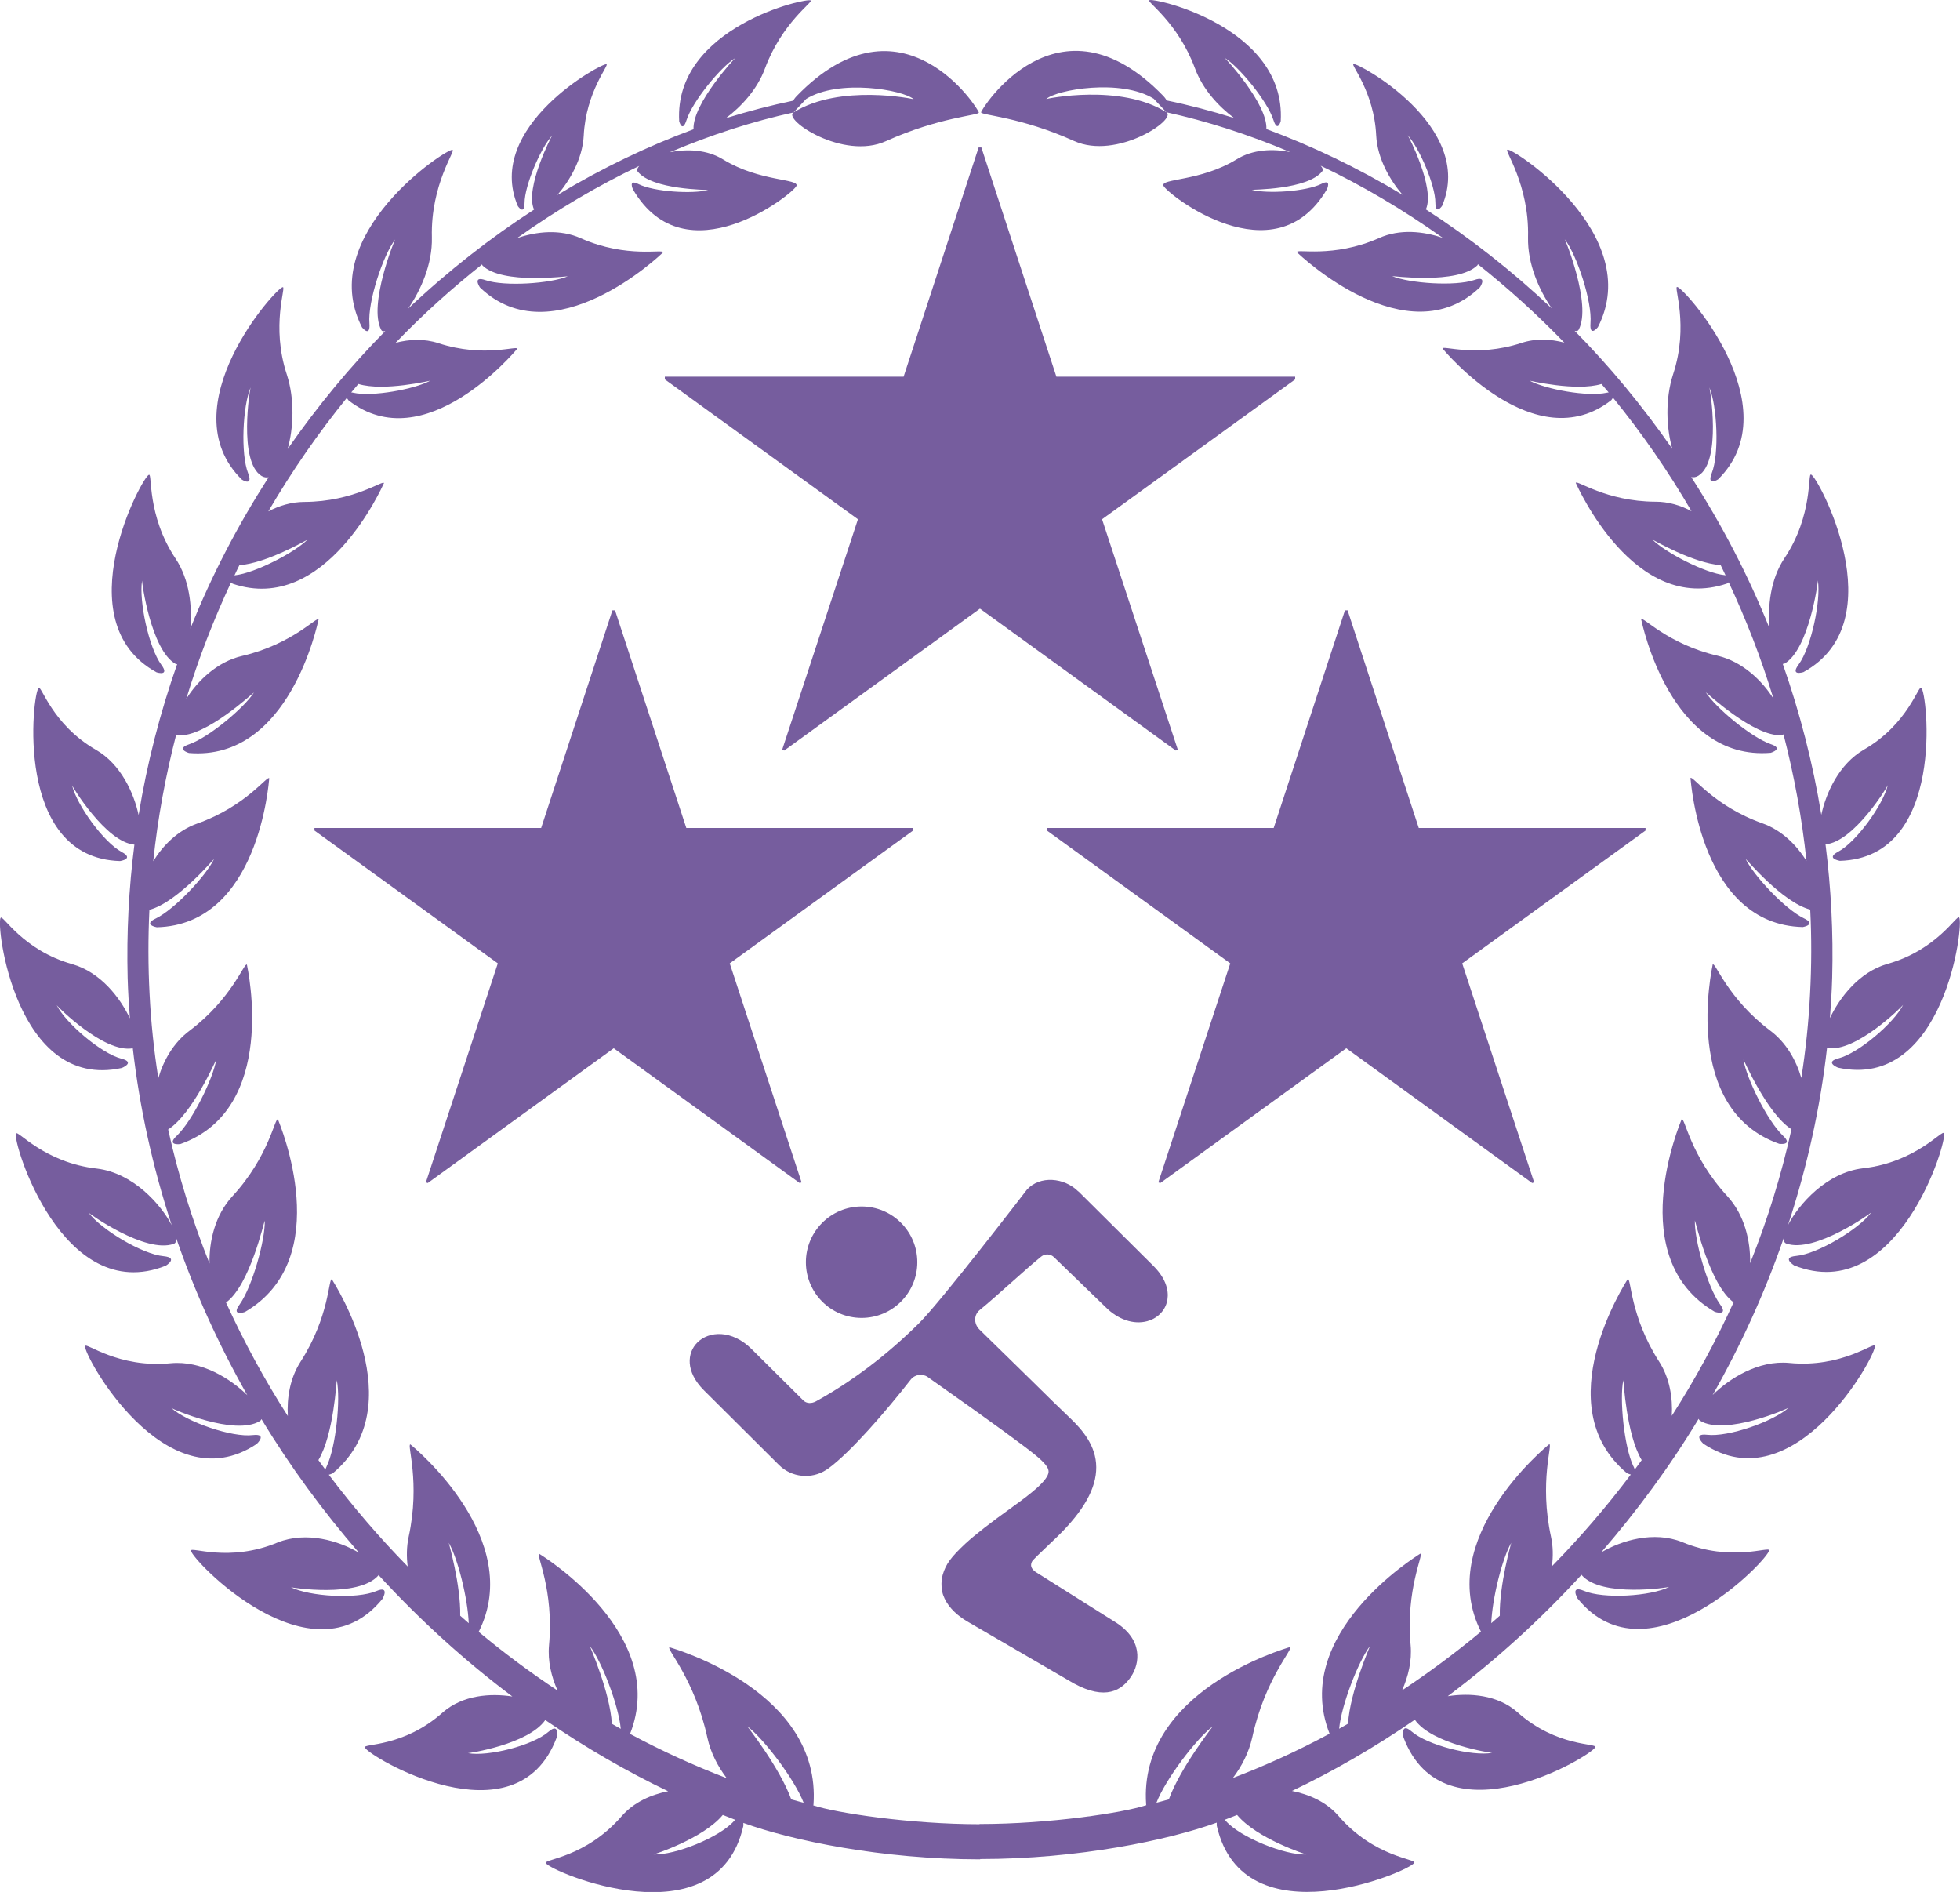 <?xml version="1.0" encoding="UTF-8"?>
<svg id="_レイヤー_1" data-name="レイヤー_1" xmlns="http://www.w3.org/2000/svg" version="1.1" viewBox="0 0 208.99 201.71">
  <!-- Generator: Adobe Illustrator 29.6.0, SVG Export Plug-In . SVG Version: 2.1.1 Build 207)  -->
  <defs>
    <style>
      .st0 {
        fill: #765d9e;
      }
    </style>
  </defs>
  <polygon class="st0" points="97.36 88.28 73.18 88.28 65.58 65.07 65.3 65.07 57.7 88.28 33.53 88.28 33.53 88.55 53.08 102.71 45.41 126.06 45.61 126.13 65.44 111.76 85.27 126.13 85.47 126.06 77.81 102.71 97.36 88.55 97.36 88.28"/>
  <polygon class="st0" points="175.46 88.28 151.28 88.28 143.69 65.07 143.41 65.07 135.81 88.28 111.63 88.28 111.63 88.55 131.18 102.71 123.51 126.06 123.72 126.13 143.55 111.76 163.37 126.13 163.58 126.06 155.91 102.71 175.46 88.55 175.46 88.28"/>
  <polygon class="st0" points="138.1 40.16 112.64 40.16 104.64 15.72 104.35 15.72 96.35 40.16 70.89 40.16 70.89 40.45 91.48 55.36 83.4 79.94 83.62 80.02 104.49 64.89 125.37 80.02 125.59 79.94 117.51 55.36 138.1 40.45 138.1 40.16"/>
  <path class="st0" d="M104.49,194.49c-7.48,0-15.35-1.21-17.77-2.01,0-.05.02-.08.02-.08.85-12.08-14.68-16.56-15.35-16.78-.41.13,2.69,3.39,4.04,9.66.35,1.6,1.11,3.05,2.06,4.3-3.39-1.3-6.85-2.86-10.31-4.72,4.18-10.59-9.14-18.86-9.67-19.19-.42,0,1.58,3.78,1.03,9.75-.15,1.68.25,3.33.91,4.82-2.85-1.89-5.66-3.97-8.41-6.26,4.97-9.85-6.81-19.61-7.28-19.98-.41-.06,1.09,3.98-.19,9.87-.22,1.05-.23,2.1-.1,3.14-2.97-3.03-5.79-6.31-8.41-9.78.22-.05.43-.16.43-.16,8.58-7.18.18-20.21-.1-20.67-.37-.19-.23,3.94-3.35,8.79-1.13,1.76-1.46,3.87-1.35,5.78-2.47-3.85-4.68-7.91-6.59-12.1,2.56-1.85,4.08-8.75,4.13-8.73.06,2.06-1.32,7.01-2.67,8.92-.98,1.33.55.82.55.82,9.79-5.7,3.71-20.04,3.53-20.53-.34-.25-.91,3.9-4.86,8.19-1.86,2.01-2.49,4.82-2.44,7.17-1.85-4.64-3.34-9.43-4.41-14.29,2.63-1.69,5.09-7.44,5.12-7.42-.32,2-2.54,6.5-4.19,8.08-1.18,1.1.38.9.38.89,10.45-3.7,7.18-18.64,7.09-19.12-.28-.3-1.57,3.61-6.12,7.04-1.72,1.28-2.78,3.18-3.33,5.06-.47-2.98-.78-5.97-.93-8.95-.16-3.01-.16-6.01-.02-9,2.95-.76,6.87-5.44,6.89-5.41-.85,1.78-4.2,5.36-6.2,6.33-1.43.67.1.94.1.94,10.88-.27,11.93-15.42,11.99-15.88-.18-.37-2.45,2.97-7.67,4.82-2.08.73-3.66,2.33-4.7,4.02.48-4.58,1.31-9.1,2.45-13.51.05.05.11.08.19.09,2.96.22,8.07-4.61,8.1-4.57-1.07,1.66-4.81,4.79-6.91,5.52-1.48.49-.02.94-.02.93,10.71.89,13.71-13.8,13.82-14.24-.13-.38-2.79,2.64-8.14,3.89-2.66.61-4.75,2.64-5.97,4.58,1.3-4.28,2.91-8.43,4.77-12.41.1.09.2.14.2.14,9.87,3.34,15.92-10.35,16.11-10.73-.04-.39-3.2,1.98-8.49,2-1.36,0-2.68.4-3.84,1.01,2.52-4.31,5.33-8.36,8.37-12.1.09.15.19.27.19.27,8.11,6.32,17.72-5.21,17.98-5.5.09-.4-3.52.99-8.39-.6-1.51-.5-3.12-.43-4.58-.04,2.94-3.06,6.04-5.84,9.22-8.36.02.04.02.08.05.12,2.12,2.06,9.1,1.11,9.09,1.15-1.85.77-6.71,1.11-8.77.41-1.45-.51-.6.77-.6.77,7.75,7.46,19.24-3.42,19.52-3.73.13-.41-3.83.67-8.74-1.5-2.22-1.01-4.77-.73-6.82-.02,4.27-3.04,8.65-5.61,13.03-7.7-.2.23-.29.44-.17.59,1.55,1.98,7.52,1.95,7.51,1.98-1.65.44-5.76.19-7.41-.63-1.16-.59-.59.58-.59.58,5.6,9.56,17.04.47,17.42-.38.34-.8-3.9-.44-7.78-2.81-1.74-1.09-3.93-1.16-5.74-.78,4.49-1.9,8.93-3.32,13.21-4.25.45-.48.9-.96,1.35-1.44,3.49-2.17,10.36-.97,11.46.03.01-.02-7.87-1.68-12.81,1.41-1.18.74,5.29,5.12,9.85,3.06,5.69-2.57,9.91-2.74,9.91-3.05.04-.27-8.17-13.38-19.43-1.75,0,0-.27.28-.35.48-2.35.49-4.75,1.11-7.19,1.87,1.6-1.2,3.33-3.02,4.17-5.31,1.8-4.86,5.19-7.11,4.87-7.24-.26-.36-14.6,2.8-14.02,12.88,0,0,.33,1.28.78-.12.63-1.98,3.61-5.64,5.21-6.63-.03-.02-4.6,4.9-4.46,7.6-4.8,1.77-9.7,4.1-14.52,7.01,1.3-1.51,2.68-3.82,2.81-6.32.23-4.7,2.78-7.6,2.42-7.62-.39-.21-13.07,6.65-9.44,15.13,0,0,.69,1.01.71-.32,0-1.88,1.73-5.9,2.95-7.22-.04,0-2.93,5.6-1.95,7.87,0,.02.02.02.02.03-4.62,2.99-9.15,6.52-13.43,10.56,1.32-1.92,2.6-4.71,2.53-7.6-.15-5.65,2.61-9.33,2.19-9.32-.46-.26-14.72,9.04-9.64,18.92,0,0,.91,1.15.79-.44-.19-2.27,1.44-7.24,2.75-8.93-.05-.01-2.89,6.98-1.5,9.62.07.16.23.2.44.14-3.74,3.79-7.24,8.02-10.41,12.58.63-2.22.77-5.3-.08-7.92-1.74-5.25-.03-9.46-.44-9.33-.59-.1-12.22,12.78-4.36,20.51,0,0,1.23.8.67-.67-.82-2.07-.58-7.18.26-9.15-.05,0-1.34,7.89,1.17,9.43.25.15.51.19.75.14-3.22,5.02-6.06,10.41-8.34,16.13.2-2.29-.07-5.19-1.58-7.46-3.1-4.64-2.46-9.17-2.84-8.93-.65.07-9.08,15.64.82,21.06,0,0,1.44.46.5-.81-1.34-1.81-2.4-6.84-2.05-8.97-.05.02.93,7.39,3.57,8.88.06.03.11.03.17.02-1.82,5.18-3.21,10.57-4.11,16.09-.51-2.34-1.88-5.4-4.53-6.94-4.73-2.71-5.85-6.99-6.13-6.59-.64.41-2.73,18.12,8.68,18.44,0,0,1.55-.23.19-.96-1.94-1.03-4.82-5.04-5.3-7.1-.03.03,3.6,6.06,6.64,6.31-.6,4.68-.84,9.43-.72,14.2.04,1.44.13,2.88.24,4.32-1.04-2.19-3.11-4.9-6.12-5.77-5.34-1.49-7.47-5.38-7.66-4.94-.54.58,1.56,18.49,12.92,16,0,0,1.49-.6-.04-.99-2.16-.55-5.95-3.79-6.9-5.7-.03.04,5.04,5.15,8.11,4.59.72,6.33,2.12,12.68,4.15,18.86-1.14-2.19-4.1-5.56-7.96-6.03-5.68-.63-8.53-4.22-8.64-3.73-.45.68,4.89,18.49,15.97,14.08,0,0,1.39-.85-.22-1.01-2.29-.2-6.7-2.86-8.01-4.64-.02.04,6.05,4.4,9.07,3.32.22-.07.29-.3.26-.63,2,5.8,4.56,11.43,7.59,16.77-1.78-1.75-4.86-3.72-8.16-3.41-5.63.56-9.12-2.31-9.13-1.82-.28.77,8.51,16.97,18.3,10.42,0,0,1.18-1.12-.41-.94-2.26.28-7.07-1.42-8.69-2.88,0,.04,6.74,3.04,9.44,1.38.07-.05.13-.12.16-.2,3.07,5.08,6.58,9.84,10.39,14.24-2.16-1.28-5.59-2.3-8.64-1.1-5.23,2.2-9.38.39-9.26.89-.02.86,12.88,14.44,20.42,5.12,0,0,.82-1.45-.66-.82-2.09.89-7.15.58-9.11-.41,0,.04,7.17,1.16,9.31-1.24.02-.02.01-.04.03-.06,4.46,4.86,9.28,9.21,14.27,12.95-2.34-.36-5.29-.16-7.41,1.69-4.23,3.78-8.57,3.3-8.31,3.75.28.88,16.14,10.39,20.44-1.05,0,0,.36-1.67-.85-.64-1.7,1.49-6.49,2.68-8.6,2.29.01.02,6.41-.91,8.24-3.53,4.33,2.97,8.74,5.51,13.1,7.59-1.79.36-3.61,1.14-4.93,2.63-3.87,4.49-8.43,4.61-8.1,5.04.44.89,18.22,8.45,21.05-3.96,0,0,.01-.15,0-.33,5.18,1.87,14.75,3.88,25.25,3.88v-3.72ZM38.22,40.94c2.73.82,7.65-.37,7.65-.35-1.67.91-6.2,1.74-8.21,1.28-.09-.02-.13-.03-.21-.03.26-.31.51-.6.76-.9M25.51,60.26c2.95-.21,7.27-2.74,7.27-2.72-1.37,1.37-5.59,3.56-7.71,3.79-.03,0-.05.02-.07.02.17-.36.34-.73.52-1.08M34.69,156.68c-.24-.34-.5-.68-.74-1.01,1.65-2.75,1.93-8.53,1.96-8.52.42,2-.08,7.08-1.07,9.17-.07.15-.11.26-.14.36M49.07,172.26c.07-3.29-1.23-7.77-1.22-7.77.96,1.65,2.03,5.94,2.13,8.57-.3-.26-.61-.53-.91-.8M65.24,183.78c-.19-3.37-2.36-8.27-2.34-8.28,1.26,1.63,3.06,6.31,3.29,8.82-.31-.18-.63-.36-.95-.54M78.28,194.13c-1.55,1.77-6.35,3.68-8.59,3.58.01.01,5.27-1.67,7.38-4.21.44.17.89.35,1.33.52-.05.04-.08.06-.13.12M84.37,191.84c-1.24-3.41-4.69-7.77-4.68-7.78,1.76,1.31,5.05,5.68,6,8.14-.44-.12-.88-.23-1.32-.36"/>
  <path class="st0" d="M104.49,198.2c10.5,0,20.08-2.01,25.25-3.88-.01.18,0,.33,0,.33,2.83,12.42,20.61,4.85,21.05,3.96.33-.43-4.24-.55-8.1-5.04-1.32-1.5-3.14-2.27-4.93-2.63,4.37-2.08,8.78-4.62,13.1-7.59,1.83,2.62,8.22,3.55,8.24,3.53-2.1.39-6.9-.8-8.6-2.29-1.2-1.03-.84.64-.85.64,4.3,11.44,20.16,1.92,20.44,1.05.26-.46-4.08.03-8.31-3.75-2.12-1.85-5.07-2.05-7.41-1.69,5-3.74,9.82-8.1,14.27-12.95.01.02,0,.04.03.06,2.14,2.41,9.3,1.28,9.31,1.24-1.96,1-7.02,1.31-9.11.41-1.49-.62-.66.82-.66.82,7.54,9.32,20.44-4.26,20.42-5.12.13-.5-4.02,1.3-9.26-.89-3.04-1.21-6.47-.18-8.64,1.1,3.8-4.4,7.32-9.15,10.39-14.24.03.08.08.15.15.2,2.7,1.66,9.45-1.34,9.44-1.38-1.62,1.46-6.43,3.15-8.69,2.88-1.59-.18-.41.94-.41.94,9.79,6.56,18.58-9.65,18.3-10.42,0-.49-3.51,2.38-9.13,1.82-3.3-.31-6.38,1.66-8.16,3.41,3.03-5.34,5.59-10.97,7.59-16.77-.03.33.04.56.26.63,3.01,1.08,9.08-3.28,9.06-3.32-1.31,1.78-5.73,4.44-8.01,4.64-1.61.15-.22,1-.22,1.01,11.07,4.41,16.42-13.41,15.97-14.08-.11-.49-2.97,3.1-8.65,3.73-3.86.46-6.82,3.83-7.96,6.03,2.03-6.18,3.44-12.53,4.15-18.86,3.07.55,8.13-4.55,8.11-4.59-.96,1.91-4.74,5.15-6.9,5.7-1.52.4-.04.99-.04.99,11.35,2.49,13.46-15.42,12.92-16-.19-.44-2.32,3.45-7.66,4.94-3.01.87-5.08,3.58-6.12,5.77.11-1.44.2-2.88.24-4.32.13-4.77-.12-9.52-.71-14.2,3.05-.25,6.68-6.28,6.64-6.31-.48,2.06-3.36,6.08-5.3,7.1-1.37.73.19.96.19.97,11.4-.32,9.31-18.03,8.68-18.44-.28-.4-1.4,3.88-6.13,6.59-2.65,1.54-4.02,4.6-4.53,6.94-.9-5.53-2.29-10.91-4.11-16.09.06,0,.11,0,.17-.02,2.64-1.49,3.62-8.86,3.57-8.88.35,2.14-.71,7.16-2.05,8.97-.94,1.27.5.81.51.81,9.9-5.42,1.47-20.99.82-21.06-.39-.24.26,4.29-2.85,8.93-1.51,2.27-1.78,5.17-1.58,7.46-2.29-5.71-5.12-11.11-8.35-16.13.25.05.5.02.76-.14,2.52-1.54,1.23-9.43,1.17-9.43.83,1.97,1.08,7.09.26,9.15-.56,1.47.67.67.67.67,7.86-7.73-3.76-20.61-4.36-20.51-.41-.13,1.3,4.08-.44,9.33-.85,2.62-.71,5.7-.08,7.92-3.17-4.56-6.67-8.79-10.41-12.58.21.06.37.02.44-.14,1.39-2.64-1.45-9.63-1.5-9.62,1.31,1.69,2.94,6.66,2.75,8.93-.12,1.59.79.44.79.44,5.08-9.89-9.18-19.18-9.64-18.92-.42,0,2.33,3.67,2.19,9.32-.07,2.89,1.21,5.68,2.53,7.6-4.28-4.04-8.8-7.57-13.43-10.56,0,0,.02,0,.02-.03.98-2.27-1.91-7.88-1.95-7.87,1.22,1.32,2.96,5.34,2.95,7.22.02,1.33.71.32.71.32,3.62-8.48-9.05-15.34-9.44-15.13-.36.02,2.2,2.92,2.42,7.62.13,2.5,1.51,4.81,2.81,6.32-4.82-2.91-9.72-5.24-14.52-7.01.14-2.7-4.43-7.62-4.46-7.6,1.6,1,4.58,4.65,5.21,6.63.45,1.4.78.12.78.12C137.14,2.83,122.8-.33,122.54.03c-.32.13,3.07,2.38,4.87,7.24.84,2.29,2.57,4.11,4.17,5.31-2.44-.76-4.84-1.39-7.19-1.87-.08-.2-.35-.48-.35-.48-11.25-11.63-19.47,1.48-19.43,1.75,0,.31,4.22.48,9.91,3.05,4.56,2.06,11.03-2.32,9.85-3.06-4.94-3.1-12.82-1.43-12.81-1.41,1.1-1,7.97-2.2,11.46-.03.45.48.91.96,1.35,1.44,4.28.94,8.72,2.35,13.21,4.25-1.81-.38-4-.31-5.74.78-3.88,2.37-8.12,2.01-7.78,2.81.37.85,11.82,9.95,17.42.38,0,0,.56-1.17-.59-.58-1.65.82-5.76,1.07-7.41.63,0-.03,5.96,0,7.51-1.98.12-.15.04-.36-.17-.59,4.38,2.09,8.76,4.66,13.03,7.7-2.05-.71-4.6-.99-6.82.02-4.92,2.17-8.88,1.09-8.74,1.5.29.31,11.77,11.19,19.52,3.73,0,0,.85-1.28-.6-.77-2.06.7-6.91.36-8.77-.41,0-.03,6.97.91,9.09-1.15.03-.03.04-.08.05-.12,3.18,2.52,6.27,5.31,9.22,8.36-1.46-.39-3.07-.47-4.59.04-4.87,1.59-8.47.19-8.39.6.25.29,9.87,11.82,17.98,5.5,0,0,.1-.12.19-.27,3.05,3.74,5.86,7.79,8.37,12.1-1.16-.62-2.48-1.02-3.84-1.01-5.3-.02-8.46-2.4-8.5-2,.19.38,6.24,14.07,16.11,10.73,0,0,.1-.05.2-.14,1.86,3.98,3.47,8.12,4.77,12.41-1.22-1.93-3.31-3.96-5.97-4.58-5.35-1.25-8.01-4.27-8.14-3.89.11.44,3.11,15.13,13.82,14.24,0,0,1.46-.44-.02-.93-2.1-.74-5.84-3.86-6.91-5.52.02-.04,5.14,4.79,8.1,4.57.08-.01.14-.04.19-.09,1.14,4.4,1.97,8.93,2.45,13.51-1.04-1.69-2.62-3.28-4.7-4.02-5.22-1.85-7.49-5.19-7.67-4.82.06.46,1.11,15.62,11.98,15.88,0,0,1.53-.27.1-.94-2-.97-5.35-4.55-6.2-6.33.02-.02,3.93,4.65,6.89,5.41.15,2.99.14,5.99-.02,9-.15,2.98-.46,5.97-.93,8.95-.55-1.88-1.61-3.78-3.33-5.06-4.55-3.43-5.84-7.34-6.12-7.04-.09.49-3.36,15.42,7.09,19.12,0,0,1.56.21.38-.89-1.65-1.58-3.87-6.08-4.19-8.08.03-.02,2.49,5.73,5.12,7.42-1.07,4.86-2.55,9.65-4.41,14.28.05-2.34-.58-5.15-2.44-7.16-3.95-4.29-4.52-8.43-4.86-8.19-.19.49-6.26,14.83,3.53,20.53,0,0,1.53.51.55-.82-1.36-1.91-2.73-6.86-2.67-8.92.05-.02,1.57,6.88,4.13,8.73-1.91,4.19-4.12,8.25-6.59,12.1.11-1.91-.22-4.02-1.35-5.78-3.12-4.84-2.98-8.98-3.35-8.79-.28.45-8.68,13.48-.1,20.67,0,0,.21.12.43.16-2.62,3.48-5.44,6.75-8.41,9.78.13-1.04.13-2.09-.1-3.14-1.28-5.89.21-9.92-.19-9.87-.47.37-12.25,10.13-7.28,19.98-2.74,2.28-5.55,4.36-8.41,6.26.66-1.49,1.06-3.14.91-4.82-.55-5.98,1.45-9.76,1.03-9.75-.53.34-13.85,8.6-9.67,19.19-3.45,1.86-6.91,3.43-10.31,4.72.95-1.25,1.7-2.71,2.06-4.3,1.35-6.28,4.45-9.53,4.04-9.66-.67.21-16.2,4.7-15.35,16.78,0,0,0,.04.02.08-2.42.8-10.28,2.01-17.77,2.01v3.72ZM171.53,41.84c-.07,0-.12.02-.21.03-2.01.46-6.54-.37-8.21-1.28,0-.02,4.92,1.17,7.65.35.25.3.51.59.77.9M183.99,61.34s-.05-.01-.08-.02c-2.12-.22-6.35-2.42-7.71-3.79,0-.02,4.32,2.52,7.27,2.72.17.35.35.72.52,1.08M174.16,156.32c-.99-2.09-1.49-7.17-1.07-9.17.03,0,.31,5.77,1.96,8.52-.24.33-.5.67-.74,1.01-.03-.1-.07-.21-.14-.36M159.01,173.06c.1-2.63,1.17-6.92,2.13-8.57.01,0-1.29,4.48-1.22,7.77-.3.27-.61.54-.91.8M142.79,184.31c.23-2.5,2.04-7.18,3.29-8.82.02,0-2.15,4.91-2.34,8.28-.32.18-.64.36-.95.54M130.58,194.02c.44-.17.89-.35,1.33-.52,2.11,2.54,7.37,4.22,7.38,4.21-2.23.11-7.04-1.81-8.59-3.58-.05-.06-.08-.08-.13-.12M123.31,192.2c.94-2.46,4.24-6.83,6-8.14.02.01-3.44,4.37-4.68,7.78-.44.13-.88.24-1.32.36"/>
  <path class="st0" d="M114.98,127.03c-1.5-1.5-4.1-1.72-5.48-.2,0,0-9.11,11.87-11.5,14.24-3.53,3.5-7.28,6.29-11.01,8.34-.45.24-.98.25-1.34-.11l-5.49-5.45c-2.12-2.12-4.58-1.95-5.81-.71-1.09,1.09-1.29,3.09.71,5.09l8,7.96c1.34,1.34,3.47,1.55,5.04.52l.2-.13c2.39-1.73,6.23-6.19,8.8-9.48.44-.57,1.24-.69,1.82-.29,7.52,5.29,10.38,7.43,11.44,8.29,1.04.85,1.46,1.37,1.45,1.81-.03.89-1.85,2.32-3.82,3.73-2.42,1.74-3.98,2.95-5.06,3.94-1.52,1.43-2.07,2.16-2.41,3.31-.25.83-.09,1.79.04,2.15.37,1.06,1.21,1.99,2.45,2.76l11.49,6.68c3.41,1.85,5.13.73,6.11-.74.92-1.38,1.34-3.97-1.82-5.88l-8.26-5.2c-.9-.54-.55-1.15-.36-1.35.42-.45,2.19-2.1,2.62-2.53,2.78-2.72,4.12-5.13,4.1-7.36-.01-2.29-1.49-3.99-2.78-5.22-1.22-1.16-2.37-2.29-4.1-4-1.38-1.36-3.13-3.07-5.56-5.44-.32-.31-.49-.73-.47-1.14.02-.37.19-.71.48-.95.96-.78,2.19-1.88,3.38-2.94,1.22-1.08,2.37-2.11,3.18-2.76.41-.33,1-.3,1.37.07l5.5,5.32c1.33,1.33,2.98,1.89,4.43,1.5.45-.12.86-.33,1.19-.61.44-.37.76-.85.91-1.41.19-.72.26-2.17-1.42-3.86l-8.01-7.96Z"/>
  <path class="st0" d="M97.81,134.57c0,3.28-2.66,5.94-5.94,5.94s-5.94-2.66-5.94-5.94,2.66-5.94,5.94-5.94,5.94,2.66,5.94,5.94"/>
</svg>